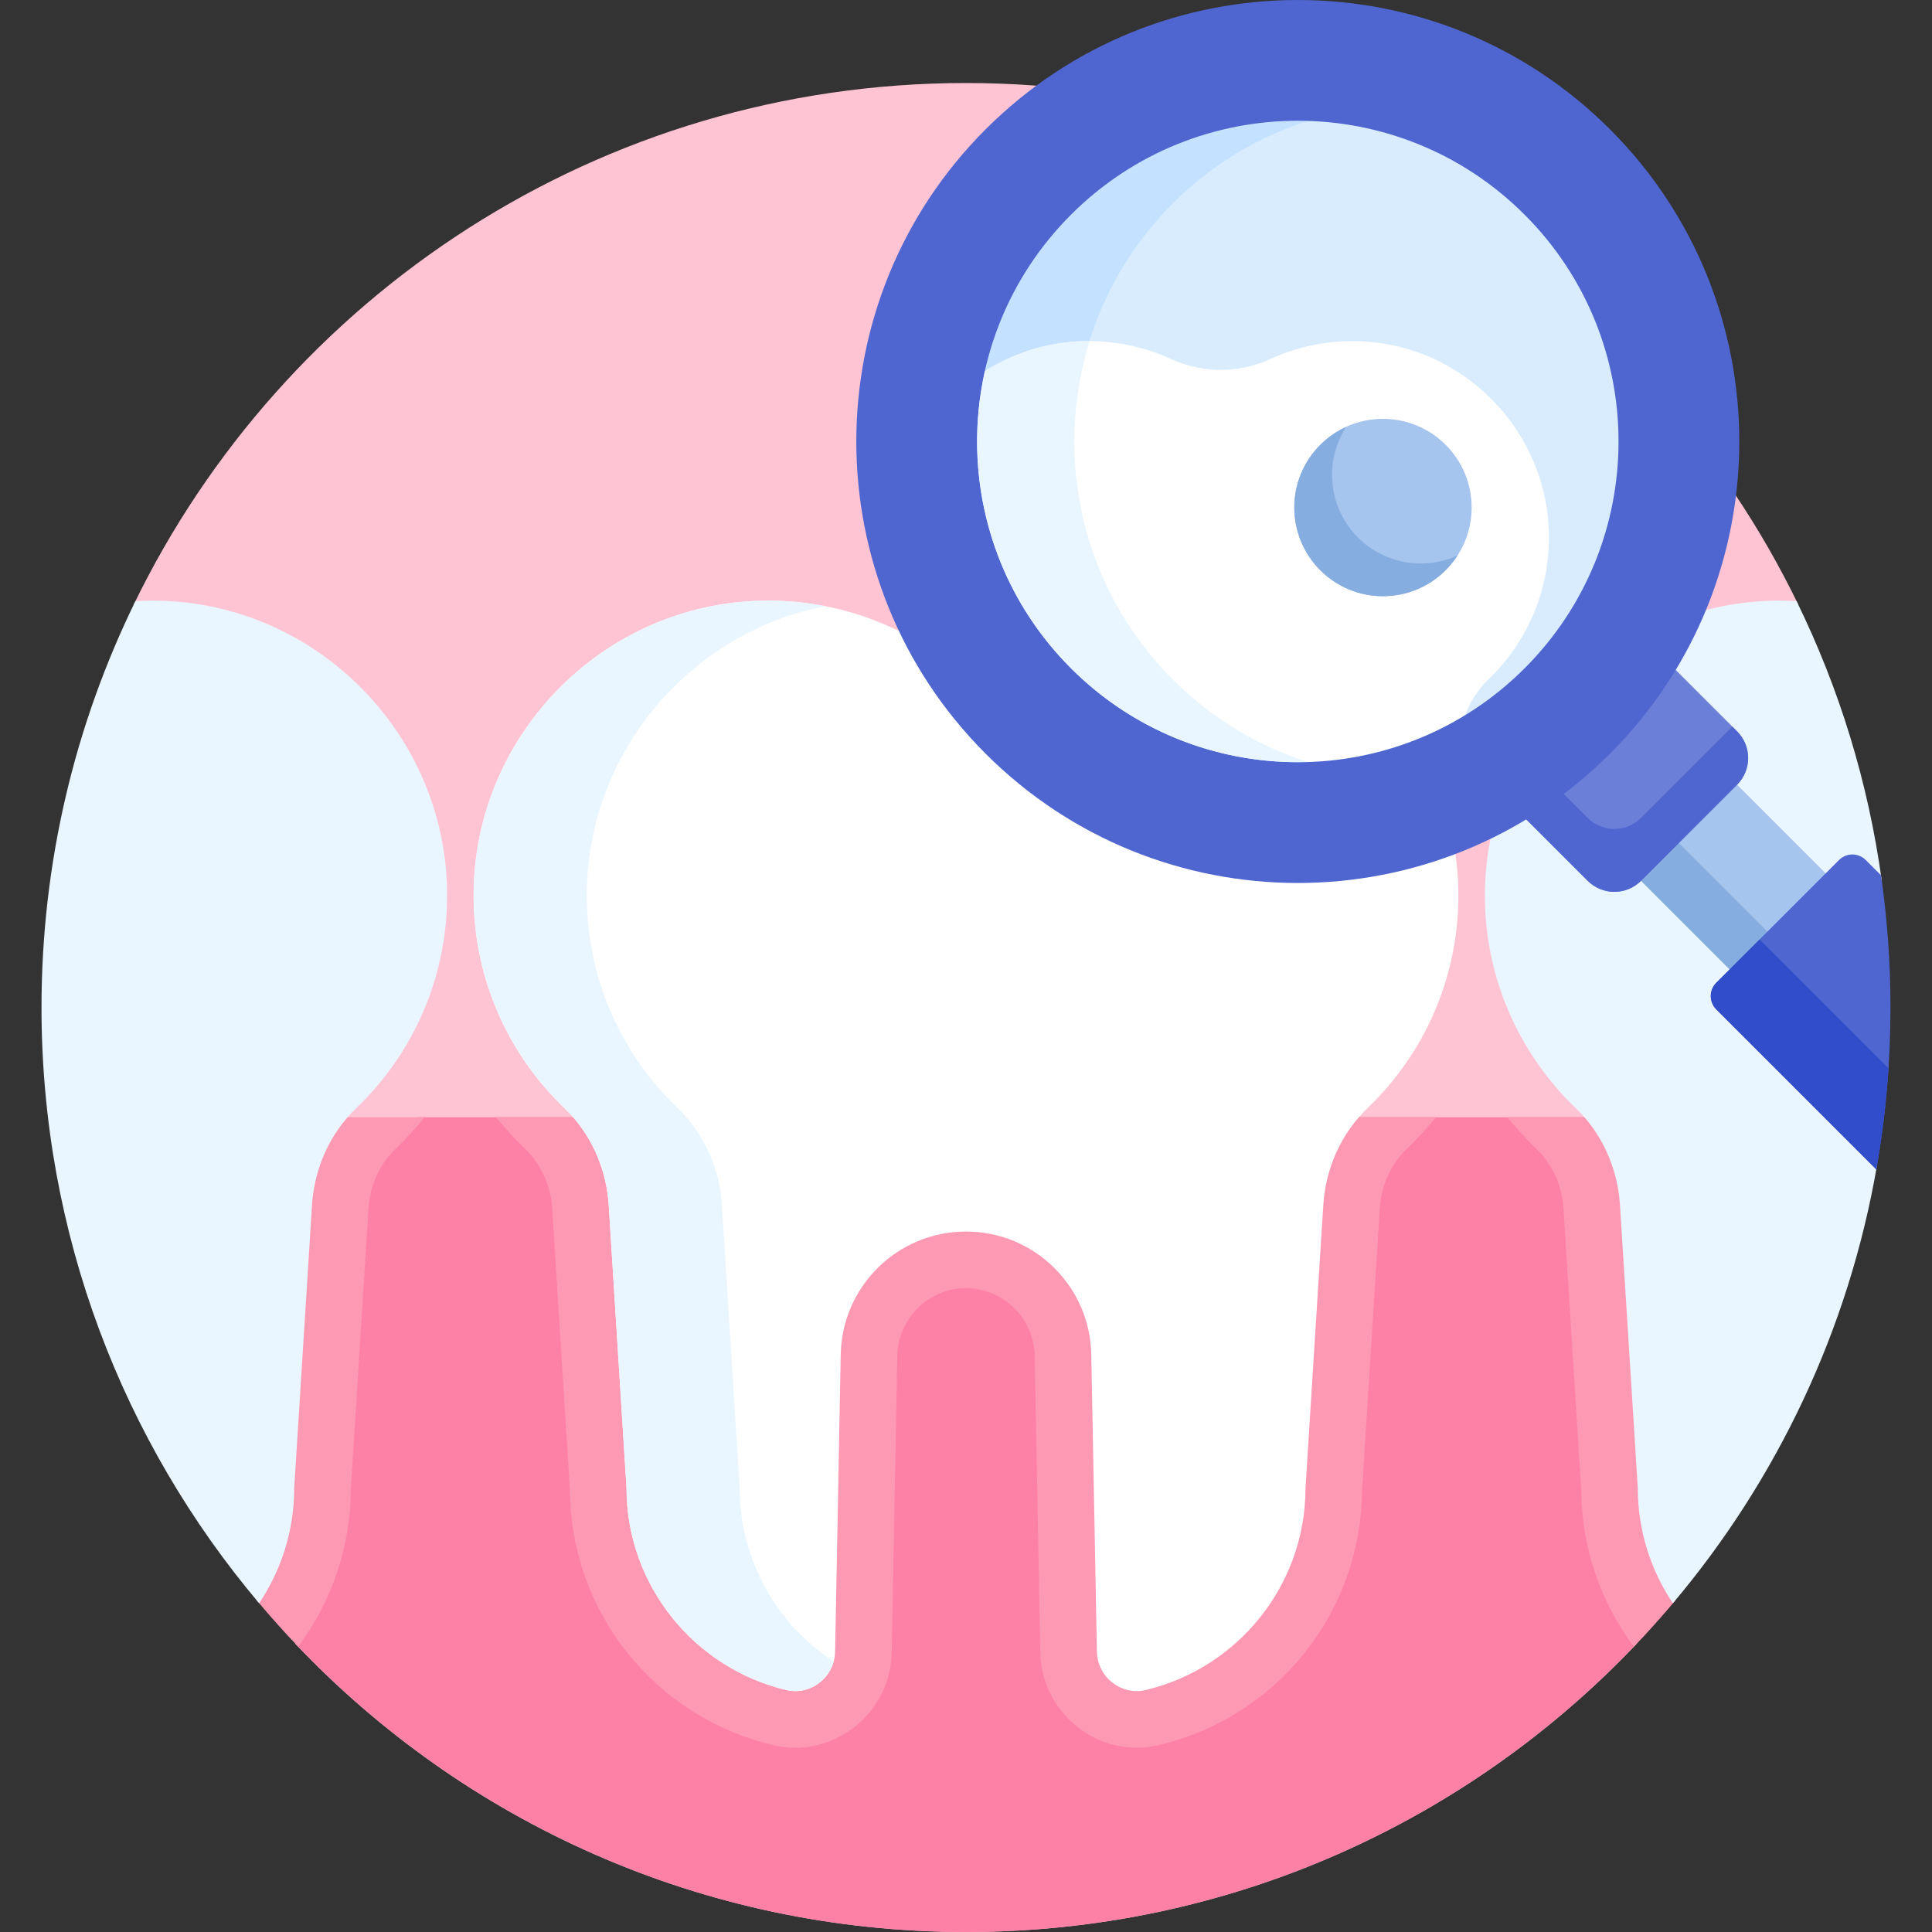 <svg id="Capa_1" enable-background="new 0 0 512 512" height="512" viewBox="0 0 512 512" width="512" xmlns="http://www.w3.org/2000/svg"><rect x="0" y="0" width="512" height="512" fill="#333333" stroke="none"/><g><g><g><g><path d="m433.093 434.815c-8.45-11.678-12.963-25.491-13.064-40.029l-4.688-74.553c-.401-6.401-3.057-12.262-7.476-16.501-2.177-2.088-4.285-4.32-6.287-6.657h20.495s-3.027-3.404-3.825-4.168c-15.206-14.585-23.636-34.211-23.735-55.264-.025-5.3.517-10.654 1.611-15.924 2.935-1.461 5.741-3 8.348-4.579l.004.005.682-.409c7.786-4.799 15.021-10.521 21.506-17.005 6.486-6.486 12.208-13.722 17.005-21.506l.416-.675-.012-.011c2.803-4.627 5.335-9.574 7.532-14.714 6.098-1.65 12.393-2.539 18.719-2.642.269-.005 3.664.008 6.24.038-39.682-81.81-123.533-138.221-220.564-138.221-97.093 0-180.99 56.481-220.639 138.377.391-.034 5.92-.2 6.317-.193 42.002.684 76.01 35.432 75.81 77.459-.1 21.053-8.529 40.68-23.736 55.264-.797.764-3.825 4.168-3.825 4.168h20.495c-2.003 2.338-4.112 4.57-6.288 6.657-4.417 4.237-7.073 10.098-7.476 16.502l-4.686 74.496c-.103 14.592-4.616 28.407-13.066 40.085-.215.275-.429.538-.643.803 44.645 47.043 107.763 76.382 177.737 76.382 69.934 0 133.021-29.305 177.661-76.301-.199-.305-.39-.601-.568-.884z" fill="#ffc4d3"/></g><path d="m343.931 31c-22.971 0-44.567 8.945-60.811 25.188-33.531 33.531-33.531 88.092 0 121.623 16.243 16.244 37.84 25.189 60.811 25.189 22.972 0 44.568-8.945 60.812-25.188 33.53-33.531 33.53-88.092 0-121.623-16.244-16.244-37.841-25.189-60.812-25.189z" fill="#d8ecfe"/><path d="m443.429 423.207c-5.501-8.654-8.402-18.621-8.402-28.913l-4.716-75.002c-.545-8.68-3.755-16.772-9.123-23.217h-62.376c-5.368 6.445-8.578 14.538-9.123 23.217l-4.714 74.939c-.002 25.224-17.096 46.856-41.571 52.67-.718.17-1.451.257-2.178.257-5.161 0-9.439-4.256-9.538-9.487l-1.489-78.741c-.351-18.504-15.692-33.558-34.199-33.558s-33.849 15.054-34.199 33.558l-1.49 78.741c-.099 5.231-4.377 9.487-9.538 9.487-.727 0-1.46-.087-2.179-.257-24.475-5.813-41.568-27.446-41.568-52.607l-4.716-75.002c-.546-8.68-3.756-16.772-9.123-23.217h-42.765v1c-2.003 2.338-4.112 4.57-6.288 6.657-4.417 4.237-7.073 10.098-7.476 16.502l-4.686 74.496c-.103 14.592-4.616 28.407-13.066 40.085-.207.265-.413.517-.619.773 44.639 47.05 107.736 76.412 177.713 76.412 75.513 0 143.03-34.175 187.967-87.89-.179-.3-.358-.594-.538-.903z" fill="#fd80a7"/><g><path d="m349.689 319.292-4.714 74.939c-.002 25.224-17.096 46.856-41.571 52.67-.718.17-1.451.257-2.178.257-5.161 0-9.439-4.256-9.538-9.487l-1.489-78.741c-.351-18.504-15.692-33.558-34.199-33.558s-33.849 15.054-34.199 33.558l-1.49 78.741c-.099 5.231-4.377 9.487-9.538 9.487-.727 0-1.46-.087-2.179-.257-24.475-5.813-41.568-27.446-41.568-52.607l-4.716-75.002c-.546-8.68-3.756-16.772-9.123-23.217h-21.752c2.391 2.92 4.966 5.722 7.737 8.379 4.237 4.063 6.783 9.689 7.17 15.842l4.686 74.497c.226 32.392 22.313 60.181 53.87 67.675 1.928.458 3.905.69 5.875.69 13.818 0 25.272-11.298 25.535-25.185l1.49-78.742c.187-9.848 8.352-17.859 18.202-17.859s18.016 8.012 18.202 17.859l1.489 78.741c.262 13.887 11.717 25.186 25.535 25.186 1.971 0 3.947-.232 5.875-.69 31.557-7.494 53.645-35.283 53.87-67.675l4.687-74.498c.386-6.15 2.933-11.776 7.169-15.841 2.771-2.657 5.345-5.459 7.737-8.379h-21.752c-5.367 6.445-8.577 14.538-9.123 23.217z" fill="#fe99b3"/><path d="m81.689 319.292-4.714 74.939c-.002 10.353-2.903 20.322-8.404 28.976-.17.315-.338.614-.507.924 3.514 4.198 7.157 8.285 10.94 12.238 8.746-11.667 13.859-26.091 13.967-41.576l4.686-74.496c.387-6.153 2.934-11.779 7.17-15.843 2.771-2.657 5.346-5.459 7.737-8.379h-21.752c-5.367 6.445-8.577 14.537-9.123 23.217z" fill="#fe99b3"/><g><path d="m443.429 423.207c-5.501-8.654-8.402-18.621-8.402-28.913l-4.716-75.002c-.545-8.68-3.755-16.772-9.123-23.217h-21.753c2.391 2.92 4.966 5.722 7.737 8.379 4.237 4.064 6.784 9.69 7.17 15.842l4.687 74.497c.108 15.484 5.221 29.909 13.967 41.576 3.792-3.962 7.444-8.059 10.966-12.268-.178-.297-.355-.588-.533-.894z" fill="#fe99b3"/></g></g><g><g fill="#eaf6ff"><path d="m443.215 177.024-.406.67 16.83 16.83c1.7 1.7 2.637 3.96 2.637 6.364s-.937 4.664-2.637 6.364l-.707.707 24.899 24.898 4.242-4.243c.755-.755 1.76-1.171 2.828-1.171s2.073.416 2.829 1.171l4.988 4.988c-3.593-26.323-11.349-51.321-22.61-74.294-1.917-.109-3.851-.156-5.802-.125-6.715.109-13.226 1.083-19.433 2.805-2.168 5.128-4.703 10.157-7.658 15.036z"/><path d="m455.547 266.8c-.756-.756-1.172-1.761-1.172-2.829s.416-2.072 1.172-2.828l4.242-4.242-24.898-24.899-.707.707c-1.7 1.7-3.96 2.636-6.364 2.636s-4.664-.936-6.364-2.636l-16.83-16.83-.67.406c-2.837 1.718-5.748 3.294-8.71 4.755-1.149 5.364-1.76 10.918-1.733 16.609.104 22.002 9.31 41.85 24.044 55.98 7.038 6.75 11.145 15.994 11.757 25.726l4.714 74.939c0 11.311 3.43 21.834 9.302 30.589 27.473-32.564 46.604-72.387 54.119-116.181z"/></g><g><path d="m343.931 233c-30.984 0-60.115-12.066-82.024-33.976-9.301-9.3-16.82-19.906-22.403-31.398-1.137-.42-2.266-.868-3.376-1.378-10.27-4.711-21.738-7.261-33.821-7.064-42.548.692-76.996 35.911-76.794 78.464.104 22.002 9.31 41.85 24.044 55.98 7.038 6.75 11.145 15.994 11.757 25.726l4.714 74.939c0 25.984 18.09 47.821 42.337 53.58 6.542 1.554 12.82-3.461 12.948-10.184l1.489-78.741c.342-18.091 15.105-32.577 33.199-32.577 18.094 0 32.857 14.486 33.199 32.577l1.489 78.741c.127 6.723 6.405 11.738 12.948 10.184 24.247-5.759 42.337-27.596 42.337-53.58l4.714-74.939c.612-9.732 4.72-18.976 11.757-25.726 14.733-14.131 23.939-33.978 24.044-55.98.02-4.184-.307-8.294-.932-12.31-13.109 5.032-27.165 7.662-41.626 7.662z" fill="#fff"/></g><g><path d="m196.027 394.294-4.714-74.939c-.612-9.732-4.72-18.976-11.757-25.726-14.733-14.131-23.939-33.978-24.044-55.98-.18-37.902 27.137-69.961 63.174-77.012-5.289-1.035-10.767-1.544-16.381-1.452-42.548.692-76.996 35.911-76.794 78.464.104 22.002 9.31 41.85 24.044 55.98 7.038 6.75 11.145 15.994 11.757 25.726l4.714 74.939c0 25.984 18.09 47.821 42.337 53.58 5.651 1.342 11.095-2.22 12.559-7.546-14.98-9.852-24.895-26.803-24.895-46.034z" fill="#eaf6ff"/></g><path d="m41.694 159.185c-1.952-.032-3.885.016-5.803.125-15.933 32.504-24.891 69.049-24.891 107.69 0 60.158 21.695 115.241 57.671 157.883 5.871-8.755 9.302-19.279 9.302-30.589l4.714-74.939c.612-9.732 4.72-18.976 11.757-25.726 14.733-14.131 23.939-33.978 24.044-55.98.202-42.553-34.246-77.772-76.794-78.464z" fill="#eaf6ff"/></g></g></g><path d="m484.538 232.151-24.899-24.899v.001l-25.455 25.455h-.001l24.899 24.899z" fill="#a5c4ee"/><path d="m469.082 247.607-24.899-24.899-9.999 10h-.001l24.899 24.899z" fill="#85addf"/><path d="m460.346 193.818-16.987-16.987c-4.822 7.98-10.643 15.432-17.405 22.194s-14.214 12.583-22.193 17.404l16.987 16.987c3.905 3.905 10.237 3.905 14.142 0l25.456-25.456c3.905-3.906 3.905-10.237 0-14.142z" fill="#6c7fd8"/><path d="m460.346 193.818-1.262-1.262-24.194 24.194c-3.905 3.905-10.237 3.905-14.142 0l-7.054-7.054c-3.206 2.424-6.52 4.672-9.932 6.734l16.987 16.987c3.905 3.905 10.237 3.905 14.142 0l25.456-25.456c3.904-3.907 3.904-10.238-.001-14.143z" fill="#4f66d0"/><path d="m487.366 227.909-32.527 32.527c-1.953 1.953-1.953 5.118 0 7.071l42.409 42.409c2.463-13.935 3.752-28.275 3.752-42.916 0-11.897-.865-23.59-2.504-35.033l-4.059-4.059c-1.952-1.952-5.118-1.952-7.071.001z" fill="#4f66d0"/><path d="m466.304 248.971-11.464 11.464c-1.953 1.953-1.953 5.118 0 7.071l42.409 42.409c1.55-8.773 2.633-17.707 3.225-26.775z" fill="#314dc9"/><path d="m349.449 31.194c-1.831-.115-3.668-.194-5.518-.194-22.971 0-44.567 8.945-60.811 25.188-33.531 33.531-33.531 88.092 0 121.623 16.243 16.244 37.84 25.189 60.811 25.189 1.85 0 3.688-.079 5.518-.194-14.142-4.014-27.489-11.568-38.622-22.701-34.851-34.851-34.851-91.357 0-126.208 11.133-11.134 24.48-18.689 38.622-22.703z" fill="#c4e2ff"/><path d="m359.292 90.404c-8.056-.131-15.701 1.568-22.547 4.709-8.422 3.864-18.074 3.864-26.496 0-6.846-3.141-14.491-4.84-22.547-4.709-9.779.159-18.915 3.056-26.686 7.944-6.15 27.463 1.438 57.383 22.811 78.757 28.342 28.342 71.709 32.464 104.446 12.409 1.33-3.556 3.405-6.815 6.185-9.481 9.822-9.42 15.959-22.652 16.029-37.319.135-28.37-22.83-51.848-51.195-52.31z" fill="#fff"/><path d="m426.662 34.269c-45.691-45.691-119.772-45.691-165.463 0s-45.691 119.772 0 165.463 119.772 45.691 165.463 0c45.692-45.692 45.692-119.772 0-165.463zm-22.627 142.835c-33.195 33.195-87.014 33.195-120.208 0-33.195-33.195-33.195-87.014 0-120.208 33.195-33.195 87.014-33.195 120.208 0 33.194 33.194 33.194 87.014 0 120.208z" fill="#4f66d0"/><circle cx="366.5" cy="134.5" fill="#a5c4ee" r="23.5"/><path d="m376.5 149.333c-12.979 0-23.5-10.521-23.5-23.5 0-4.684 1.376-9.044 3.737-12.708-8.103 3.708-13.737 11.881-13.737 21.375 0 12.979 10.521 23.5 23.5 23.5 8.295 0 15.581-4.302 19.763-10.792-2.974 1.361-6.279 2.125-9.763 2.125z" fill="#85addf"/><path d="m346.56 201.928c-13.067-4.191-25.361-11.452-35.733-21.823-24.271-24.271-31.619-59.04-22.084-89.688-.348-.001-.692-.018-1.042-.012-9.779.159-18.915 3.056-26.686 7.944-6.15 27.463 1.438 57.383 22.811 78.757 17.268 17.266 40.113 25.525 62.734 24.822z" fill="#eaf6ff"/></g></svg>